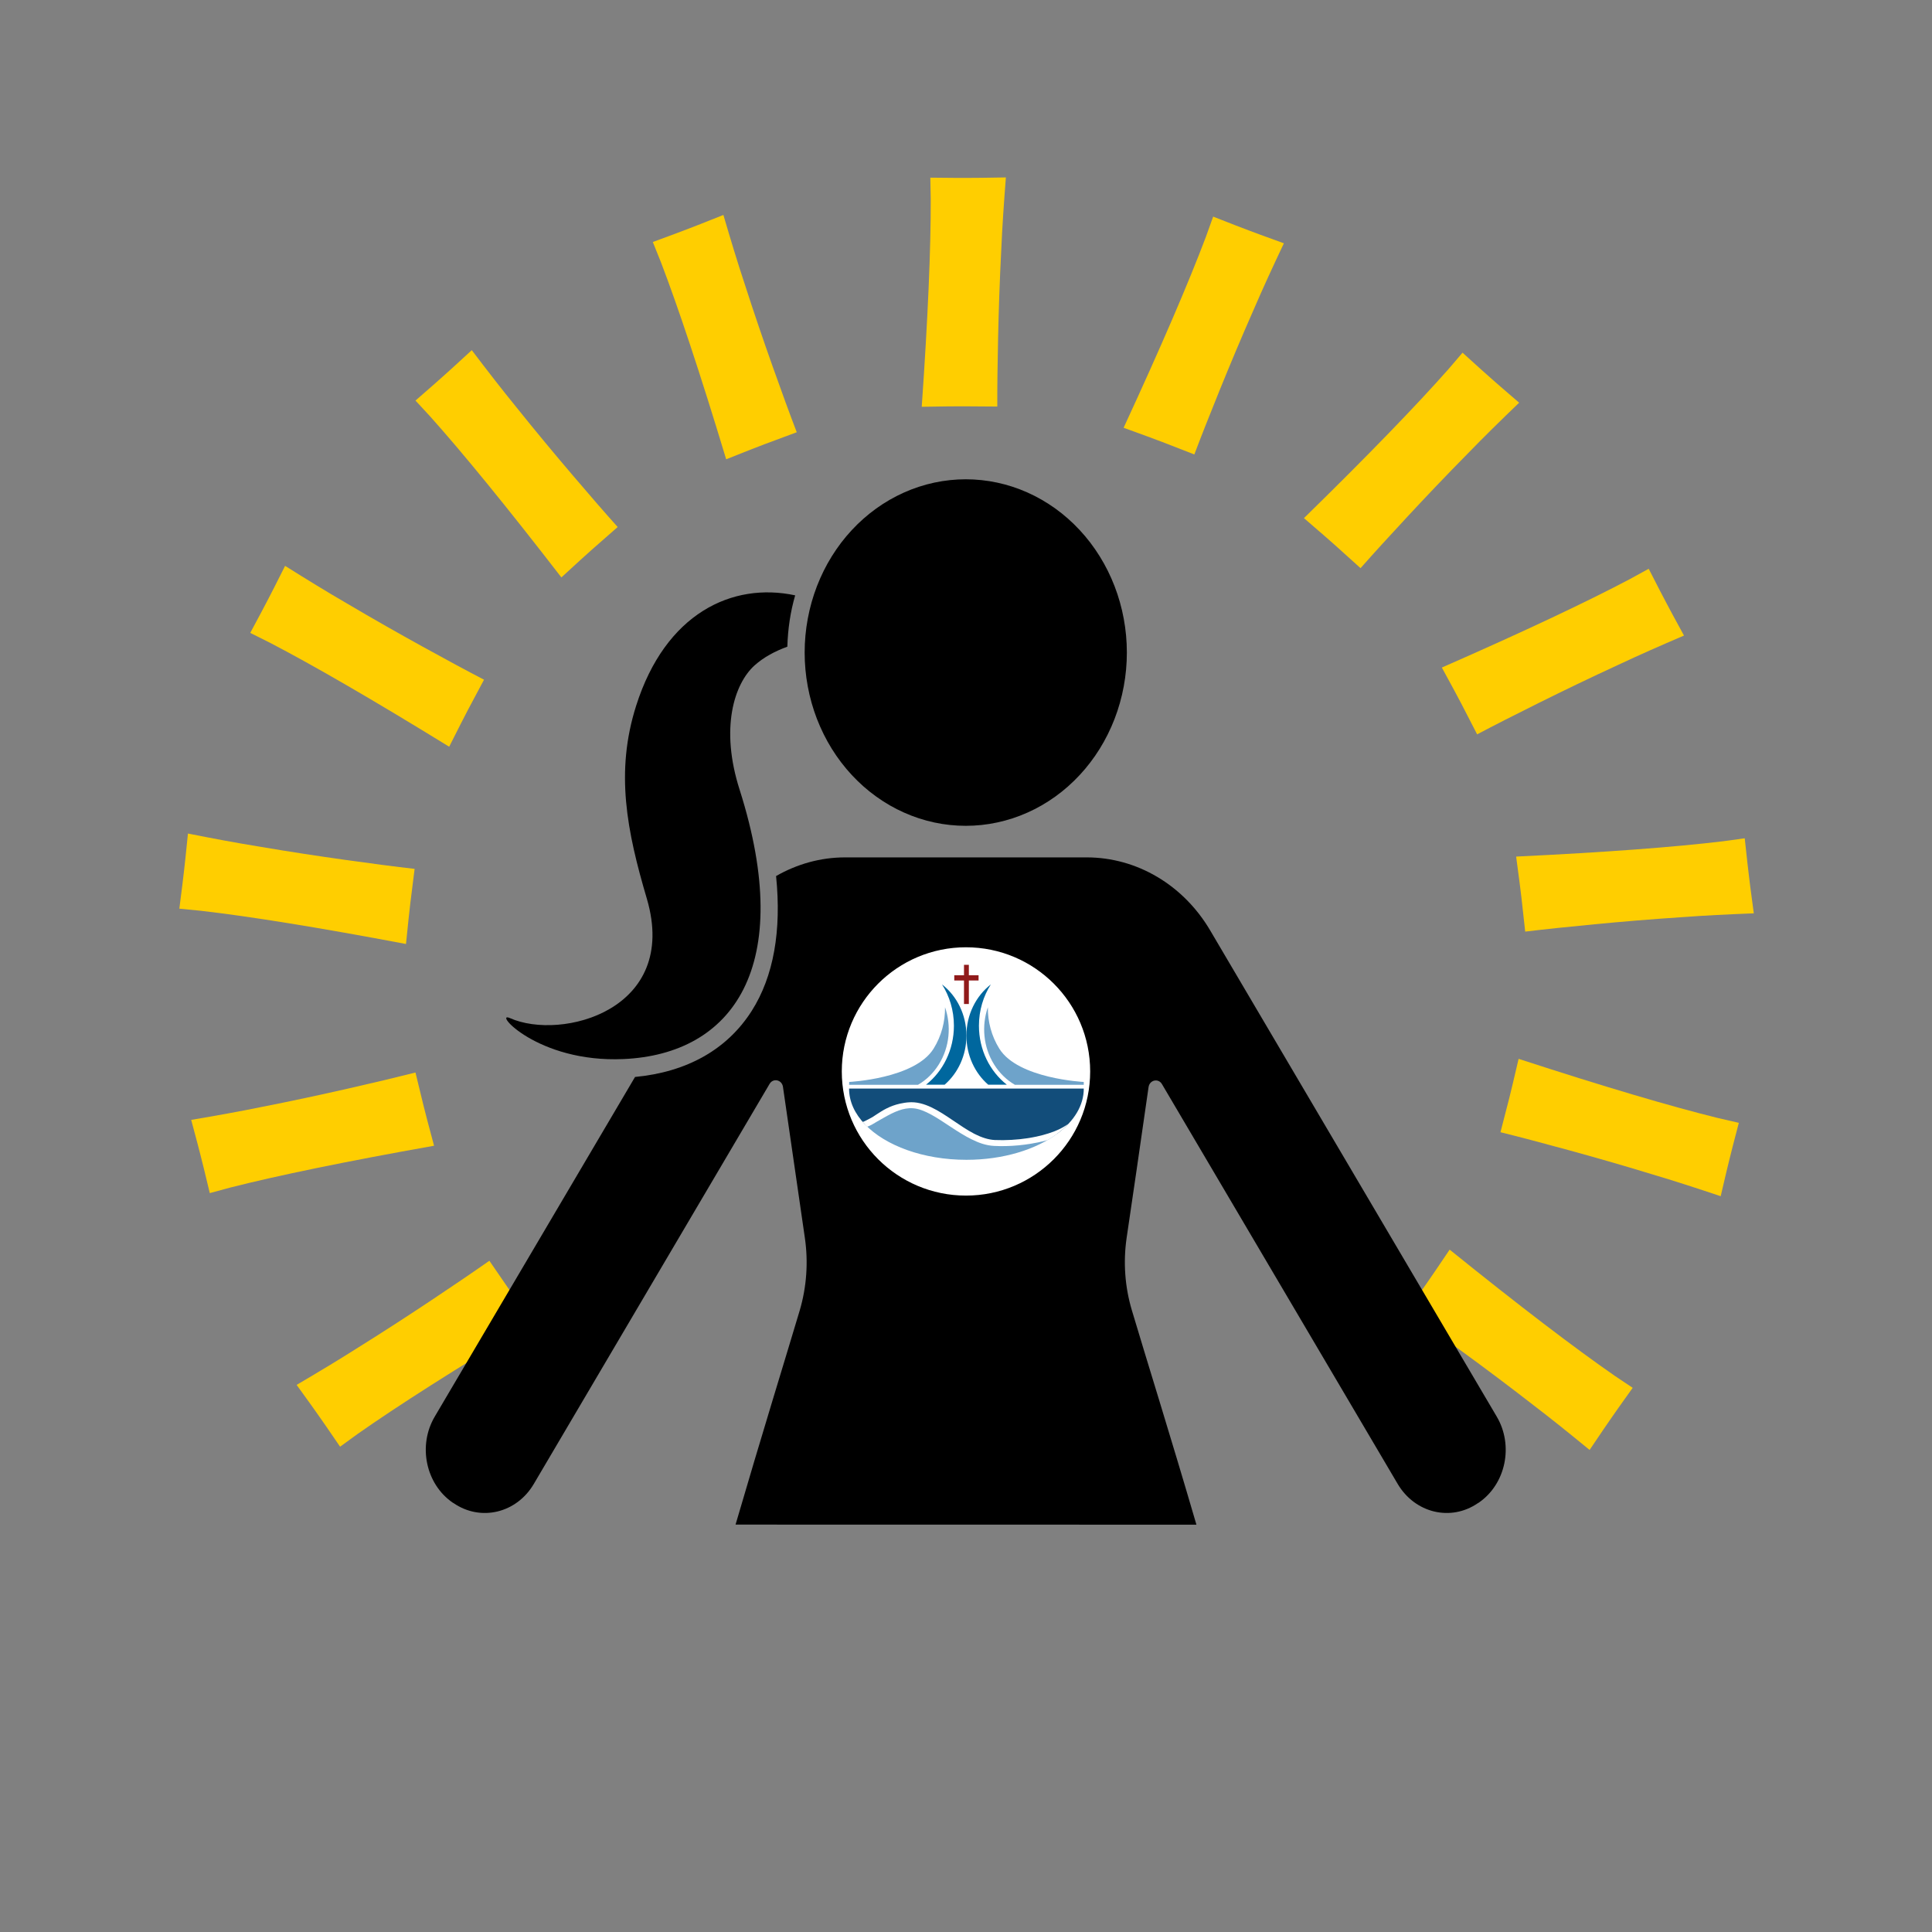 <?xml version="1.0" encoding="UTF-8" standalone="no"?>
<!DOCTYPE svg PUBLIC "-//W3C//DTD SVG 1.1//EN" "http://www.w3.org/Graphics/SVG/1.1/DTD/svg11.dtd">
<svg width="100%" height="100%" viewBox="0 0 1080 1080" version="1.1" xmlns="http://www.w3.org/2000/svg" xmlns:xlink="http://www.w3.org/1999/xlink" xml:space="preserve" xmlns:serif="http://www.serif.com/" style="fill-rule:evenodd;clip-rule:evenodd;stroke-linecap:round;stroke-linejoin:round;stroke-miterlimit:1.5;">
    <rect x="0" y="0" width="1080" height="1080" fill="#808080" stroke="none"/>
    <g transform="matrix(1,0,0,1,10.869,-108.804)">
        <g transform="matrix(-0.575,-0.818,0.818,-0.575,-239.342,1587.43)">
            <g transform="matrix(192,0,0,192,292.403,855.843)">
                <path d="M0.051,-0C0.07,-0.261 0.079,-0.463 0.079,-0.604L0.078,-0.667C0.135,-0.666 0.174,-0.666 0.193,-0.666C0.202,-0.666 0.237,-0.666 0.298,-0.667C0.292,-0.593 0.287,-0.524 0.284,-0.458C0.279,-0.367 0.276,-0.282 0.274,-0.203C0.272,-0.124 0.271,-0.056 0.271,-0L0.171,-0.001C0.151,-0.001 0.111,-0.001 0.051,-0Z" style="fill:rgb(255,206,0);fill-rule:nonzero;"/>
            </g>
        </g>
        <g transform="matrix(-0.246,-0.969,0.969,-0.246,-443.122,1172.3)">
            <g transform="matrix(192,0,0,192,234.22,758.432)">
                <path d="M0.051,-0C0.07,-0.261 0.079,-0.463 0.079,-0.604L0.078,-0.667C0.135,-0.666 0.174,-0.666 0.193,-0.666C0.202,-0.666 0.237,-0.666 0.298,-0.667C0.292,-0.593 0.287,-0.524 0.284,-0.458C0.279,-0.367 0.276,-0.282 0.274,-0.203C0.272,-0.124 0.271,-0.056 0.271,-0L0.171,-0.001C0.151,-0.001 0.111,-0.001 0.051,-0Z" style="fill:rgb(255,206,0);fill-rule:nonzero;"/>
            </g>
        </g>
        <g transform="matrix(0.114,-0.994,0.994,0.114,-451.78,785.879)">
            <g transform="matrix(192,0,0,192,214.594,646.162)">
                <path d="M0.051,-0C0.07,-0.261 0.079,-0.463 0.079,-0.604L0.078,-0.667C0.135,-0.666 0.174,-0.666 0.193,-0.666C0.202,-0.666 0.237,-0.666 0.298,-0.667C0.292,-0.593 0.287,-0.524 0.284,-0.458C0.279,-0.367 0.276,-0.282 0.274,-0.203C0.272,-0.124 0.271,-0.056 0.271,-0L0.171,-0.001C0.151,-0.001 0.111,-0.001 0.051,-0Z" style="fill:rgb(255,206,0);fill-rule:nonzero;"/>
            </g>
        </g>
        <g transform="matrix(0.461,-0.887,0.887,0.461,-347.328,497.695)">
            <g transform="matrix(192,0,0,192,235.935,534.696)">
                <path d="M0.051,-0C0.07,-0.261 0.079,-0.463 0.079,-0.604L0.078,-0.667C0.135,-0.666 0.174,-0.666 0.193,-0.666C0.202,-0.666 0.237,-0.666 0.298,-0.667C0.292,-0.593 0.287,-0.524 0.284,-0.458C0.279,-0.367 0.276,-0.282 0.274,-0.203C0.272,-0.124 0.271,-0.056 0.271,-0L0.171,-0.001C0.151,-0.001 0.111,-0.001 0.051,-0Z" style="fill:rgb(255,206,0);fill-rule:nonzero;"/>
            </g>
        </g>
        <g transform="matrix(0.745,-0.667,0.667,0.745,-216.833,308.971)">
            <g transform="matrix(192,0,0,192,295.685,438.08)">
                <path d="M0.051,-0C0.07,-0.261 0.079,-0.463 0.079,-0.604L0.078,-0.667C0.135,-0.666 0.174,-0.666 0.193,-0.666C0.202,-0.666 0.237,-0.666 0.298,-0.667C0.292,-0.593 0.287,-0.524 0.284,-0.458C0.279,-0.367 0.276,-0.282 0.274,-0.203C0.272,-0.124 0.271,-0.056 0.271,-0L0.171,-0.001C0.151,-0.001 0.111,-0.001 0.051,-0Z" style="fill:rgb(255,206,0);fill-rule:nonzero;"/>
            </g>
        </g>
        <g transform="matrix(0.934,-0.358,0.358,0.934,-106.523,162.849)">
            <g transform="matrix(192,0,0,192,385.918,368.701)">
                <path d="M0.051,-0C0.07,-0.261 0.079,-0.463 0.079,-0.604L0.078,-0.667C0.135,-0.666 0.174,-0.666 0.193,-0.666C0.202,-0.666 0.237,-0.666 0.298,-0.667C0.292,-0.593 0.287,-0.524 0.284,-0.458C0.279,-0.367 0.276,-0.282 0.274,-0.203C0.272,-0.124 0.271,-0.056 0.271,-0L0.171,-0.001C0.151,-0.001 0.111,-0.001 0.051,-0Z" style="fill:rgb(255,206,0);fill-rule:nonzero;"/>
            </g>
        </g>
        <g transform="matrix(1,-0.003,0.003,1,-1.064,1.57)">
            <g transform="matrix(192,0,0,192,494.651,336.14)">
                <path d="M0.051,-0C0.07,-0.261 0.079,-0.463 0.079,-0.604L0.078,-0.667C0.135,-0.666 0.174,-0.666 0.193,-0.666C0.202,-0.666 0.237,-0.666 0.298,-0.667C0.292,-0.593 0.287,-0.524 0.284,-0.458C0.279,-0.367 0.276,-0.282 0.274,-0.203C0.272,-0.124 0.271,-0.056 0.271,-0L0.171,-0.001C0.151,-0.001 0.111,-0.001 0.051,-0Z" style="fill:rgb(255,206,0);fill-rule:nonzero;"/>
            </g>
        </g>
        <g transform="matrix(0.936,0.353,-0.353,0.936,160.495,-192.334)">
            <g transform="matrix(192,0,0,192,607.997,344.218)">
                <path d="M0.051,-0C0.07,-0.261 0.079,-0.463 0.079,-0.604L0.078,-0.667C0.135,-0.666 0.174,-0.666 0.193,-0.666C0.202,-0.666 0.237,-0.666 0.298,-0.667C0.292,-0.593 0.287,-0.524 0.284,-0.458C0.279,-0.367 0.276,-0.282 0.274,-0.203C0.272,-0.124 0.271,-0.056 0.271,-0L0.171,-0.001C0.151,-0.001 0.111,-0.001 0.051,-0Z" style="fill:rgb(255,206,0);fill-rule:nonzero;"/>
            </g>
        </g>
        <g transform="matrix(0.749,0.662,-0.662,0.749,437.814,-372.459)">
            <g transform="matrix(192,0,0,192,710.983,392.191)">
                <path d="M0.051,-0C0.07,-0.261 0.079,-0.463 0.079,-0.604L0.078,-0.667C0.135,-0.666 0.174,-0.666 0.193,-0.666C0.202,-0.666 0.237,-0.666 0.298,-0.667C0.292,-0.593 0.287,-0.524 0.284,-0.458C0.279,-0.367 0.276,-0.282 0.274,-0.203C0.272,-0.124 0.271,-0.056 0.271,-0L0.171,-0.001C0.151,-0.001 0.111,-0.001 0.051,-0Z" style="fill:rgb(255,206,0);fill-rule:nonzero;"/>
            </g>
        </g>
        <g transform="matrix(0.467,0.884,-0.884,0.467,840.077,-446.433)">
            <g transform="matrix(192,0,0,192,790.291,473.508)">
                <path d="M0.051,-0C0.07,-0.261 0.079,-0.463 0.079,-0.604L0.078,-0.667C0.135,-0.666 0.174,-0.666 0.193,-0.666C0.202,-0.666 0.237,-0.666 0.298,-0.667C0.292,-0.593 0.287,-0.524 0.284,-0.458C0.279,-0.367 0.276,-0.282 0.274,-0.203C0.272,-0.124 0.271,-0.056 0.271,-0L0.171,-0.001C0.151,-0.001 0.111,-0.001 0.051,-0Z" style="fill:rgb(255,206,0);fill-rule:nonzero;"/>
            </g>
        </g>
        <g transform="matrix(0.12,0.993,-0.993,0.12,1308.89,-321.178)">
            <g transform="matrix(192,0,0,192,835.614,577.722)">
                <path d="M0.051,-0C0.07,-0.261 0.079,-0.463 0.079,-0.604L0.078,-0.667C0.135,-0.666 0.174,-0.666 0.193,-0.666C0.202,-0.666 0.237,-0.666 0.298,-0.667C0.292,-0.593 0.287,-0.524 0.284,-0.458C0.279,-0.367 0.276,-0.282 0.274,-0.203C0.272,-0.124 0.271,-0.056 0.271,-0L0.171,-0.001C0.151,-0.001 0.111,-0.001 0.051,-0Z" style="fill:rgb(255,206,0);fill-rule:nonzero;"/>
            </g>
        </g>
        <g transform="matrix(-0.24,0.971,-0.971,-0.24,1713.53,40.68)">
            <g transform="matrix(192,0,0,192,840.836,691.388)">
                <path d="M0.051,-0C0.07,-0.261 0.079,-0.463 0.079,-0.604L0.078,-0.667C0.135,-0.666 0.174,-0.666 0.193,-0.666C0.202,-0.666 0.237,-0.666 0.298,-0.667C0.292,-0.593 0.287,-0.524 0.284,-0.458C0.279,-0.367 0.276,-0.282 0.274,-0.203C0.272,-0.124 0.271,-0.056 0.271,-0L0.171,-0.001C0.151,-0.001 0.111,-0.001 0.051,-0Z" style="fill:rgb(255,206,0);fill-rule:nonzero;"/>
            </g>
        </g>
        <g transform="matrix(-0.57,0.822,-0.822,-0.57,1921.12,592.828)">
            <g transform="matrix(192,0,0,192,805.401,799.23)">
                <path d="M0.051,-0C0.07,-0.261 0.079,-0.463 0.079,-0.604L0.078,-0.667C0.135,-0.666 0.174,-0.666 0.193,-0.666C0.202,-0.666 0.237,-0.666 0.298,-0.667C0.292,-0.593 0.287,-0.524 0.284,-0.458C0.279,-0.367 0.276,-0.282 0.274,-0.203C0.272,-0.124 0.271,-0.056 0.271,-0L0.171,-0.001C0.151,-0.001 0.111,-0.001 0.051,-0Z" style="fill:rgb(255,206,0);fill-rule:nonzero;"/>
            </g>
        </g>
    </g>
    <g transform="matrix(1,0,0,1.075,0.002,-17.627)">
        <g transform="matrix(2.313,0,0,2.313,-191.342,-483.784)">
            <path d="M355.063,362.953C355.063,364.229 355,365.5 354.875,366.771C354.75,368.042 354.563,369.302 354.313,370.552C354.068,371.802 353.755,373.042 353.385,374.26C353.016,375.479 352.589,376.682 352.099,377.859C351.609,379.036 351.068,380.188 350.464,381.313C349.865,382.438 349.208,383.531 348.5,384.594C347.792,385.656 347.031,386.677 346.224,387.661C345.417,388.651 344.563,389.594 343.656,390.495C342.755,391.396 341.813,392.255 340.828,393.063C339.844,393.875 338.818,394.63 337.76,395.339C336.698,396.047 335.604,396.703 334.479,397.307C333.359,397.906 332.208,398.453 331.026,398.938C329.849,399.427 328.651,399.859 327.432,400.229C326.208,400.599 324.974,400.906 323.724,401.156C322.474,401.406 321.214,401.594 319.943,401.719C318.677,401.844 317.401,401.906 316.13,401.906C314.854,401.906 313.583,401.844 312.313,401.719C311.042,401.594 309.781,401.406 308.531,401.156C307.281,400.906 306.047,400.599 304.828,400.229C303.604,399.859 302.406,399.427 301.229,398.938C300.052,398.453 298.901,397.906 297.776,397.307C296.651,396.703 295.557,396.047 294.5,395.339C293.438,394.63 292.417,393.875 291.427,393.063C290.443,392.255 289.5,391.396 288.599,390.495C287.698,389.594 286.839,388.651 286.031,387.661C285.224,386.677 284.464,385.656 283.755,384.594C283.047,383.531 282.391,382.438 281.792,381.313C281.193,380.188 280.646,379.036 280.156,377.859C279.672,376.682 279.24,375.479 278.87,374.26C278.5,373.042 278.193,371.802 277.943,370.552C277.693,369.302 277.505,368.042 277.38,366.771C277.255,365.5 277.193,364.229 277.193,362.953C277.193,361.677 277.255,360.406 277.38,359.135C277.505,357.865 277.693,356.604 277.943,355.354C278.193,354.104 278.5,352.865 278.87,351.646C279.24,350.422 279.672,349.224 280.156,348.047C280.646,346.87 281.193,345.714 281.792,344.589C282.391,343.464 283.047,342.375 283.755,341.313C284.464,340.25 285.224,339.229 286.031,338.24C286.839,337.255 287.698,336.313 288.599,335.411C289.5,334.505 290.443,333.651 291.427,332.844C292.417,332.031 293.438,331.276 294.5,330.563C295.557,329.854 296.651,329.203 297.776,328.599C298.901,328 300.052,327.453 301.229,326.964C302.406,326.479 303.604,326.047 304.828,325.677C306.047,325.307 307.281,324.995 308.531,324.75C309.781,324.5 311.042,324.313 312.313,324.188C313.583,324.063 314.854,324 316.13,324C317.401,324 318.677,324.063 319.943,324.188C321.214,324.313 322.474,324.5 323.724,324.75C324.974,324.995 326.208,325.307 327.432,325.677C328.651,326.047 329.849,326.479 331.026,326.964C332.208,327.453 333.359,328 334.479,328.599C335.604,329.203 336.698,329.854 337.76,330.563C338.818,331.276 339.844,332.031 340.828,332.844C341.813,333.651 342.755,334.505 343.656,335.411C344.563,336.313 345.417,337.255 346.224,338.24C347.031,339.229 347.792,340.25 348.5,341.313C349.208,342.375 349.865,343.464 350.464,344.589C351.068,345.714 351.609,346.87 352.099,348.047C352.589,349.224 353.016,350.422 353.385,351.646C353.755,352.865 354.068,354.104 354.313,355.354C354.563,356.604 354.75,357.865 354.875,359.135C355,360.406 355.063,361.677 355.063,362.953Z" style="fill-rule:nonzero;"/>
        </g>
        <g transform="matrix(2.313,0,0,2.313,-191.342,-483.784)">
            <path d="M371.874,559.024C365.668,539.229 359.636,521.365 356.281,510.849C354.583,505.573 354.156,500.01 355.005,494.557C356.276,486.661 358.255,473.938 360.307,460.656C360.552,459.042 362.672,458.594 363.547,459.979L420.521,549.87C424.698,556.422 433.339,558.37 439.885,554.193L440.099,554.083C446.646,549.906 448.594,541.229 444.448,534.714C403.281,469.745 384.313,439.807 375.193,425.411C368.708,415.182 357.458,409.005 345.349,409.005L286.958,409.005C281.047,409.005 275.344,410.5 270.286,413.203C271.63,425.453 269.703,435.766 264.391,443.526C258.448,452.208 248.714,457.271 236.198,458.37C225.005,476.031 209.469,500.542 187.802,534.714C183.661,541.229 185.609,549.906 192.156,554.083L192.37,554.193C198.917,558.37 207.589,556.422 211.729,549.87L268.714,459.932C269.583,458.552 271.703,458.99 271.953,460.604C274.031,473.896 276.01,486.656 277.245,494.557C278.094,500.01 277.672,505.573 276.005,510.849C272.654,521.306 266.662,539.343 260.492,559.006" style="fill-rule:nonzero;"/>
        </g>
        <g transform="matrix(2.313,0,0,2.313,-191.342,-483.784)">
            <path d="M265.073,365.854C267.333,363.969 270.083,362.625 273.01,361.635C273.135,357.635 273.755,353.755 274.901,350.094C259.667,347.063 243.542,354.151 236.464,374.922C231.385,389.786 234.203,403.036 239.068,418.339C246.932,443.349 218.385,450.271 205.979,445.141C201.734,443.401 212.479,455.208 233.401,454.344C259.792,453.26 275.047,433.594 261.5,393.859C256.698,379.99 260.167,369.979 265.073,365.854Z" style="fill-rule:nonzero;"/>
        </g>
        <g transform="matrix(1,0,0,0.93,3.973,12.673)">
            <circle cx="536.013" cy="603.092" r="63.092" style="fill:white;stroke:white;stroke-width:12.66px;"/>
        </g>
        <g transform="matrix(0.283,0,0,0.283,387.415,466.745)">
            <g transform="matrix(1,0,0,1.636,-5.909,-382.314)">
                <path d="M601.319,544.811C619.777,545.361 641.723,544.903 664.011,543.066L669.247,542.646L672.62,542.325L673.08,542.286L673.361,542.255C692.952,540.408 711.251,537.606 726.194,533.908C683.713,552.048 618.732,563.636 545.909,563.636C460.449,563.636 385.79,547.678 345.63,523.906L346.618,523.661L346.743,523.636C353.034,522.34 358.751,520.463 364.532,518.348C384.277,512.053 403.523,505.036 424.463,503.015L431.408,502.538L433.424,502.462L434.156,502.444C436.88,502.391 439.641,502.437 442.439,502.588C479.051,504.571 519.907,527.243 562.109,538.531L562.828,538.736L564.304,539.118L564.823,539.257L565.111,539.327C576.966,542.437 589.015,544.517 601.319,544.811Z" style="fill:rgb(110,163,202);"/>
            </g>
            <g transform="matrix(1,0,0,1.636,-5.909,-382.314)">
                <path d="M596.774,544.596C586.172,543.916 575.603,541.997 565.111,539.327L564.304,539.118L562.109,538.531C518.13,526.421 476.641,501.174 434.156,502.444L433.895,502.445L433.424,502.462L431.995,502.498L431.408,502.538C429.072,502.633 426.759,502.795 424.463,503.015C395.876,505.431 379.958,512.724 364.532,518.348C358.627,520.237 352.676,522.06 346.618,523.661L345.566,523.868C325.545,512.068 314.091,498.314 314.091,483.636L777.727,483.636C777.727,502.67 758.465,520.152 726.293,533.864C709.859,537.726 691.639,540.46 673.361,542.255L672.62,542.325L664.011,543.066C643.389,544.697 621.737,545.297 601.319,544.811C601.319,544.811 596.774,544.596 596.774,544.596Z" style="fill:rgb(18,77,122);"/>
            </g>
            <g>
                <g>
                    <g transform="matrix(1,0,0,1.636,-5.909,-382.314)">
                        <path d="M314.091,483.636C314.091,527.819 417.879,563.636 545.909,563.636C673.939,563.636 777.727,527.819 777.727,483.636L314.091,483.636Z" style="fill:none;"/>
                        <clipPath id="_clip1">
                            <path d="M314.091,483.636C314.091,527.819 417.879,563.636 545.909,563.636C673.939,563.636 777.727,527.819 777.727,483.636L314.091,483.636Z"/>
                        </clipPath>
                        <g clip-path="url(#_clip1)">
                            <g transform="matrix(1.244,0,0,0.611,59.091,41.477)">
                                <path d="M205,798.182C242.054,793.547 271.063,750.454 308.182,754.545C346.667,758.788 390.985,820.909 435.909,823.636C480.833,826.364 551.467,813.967 577.727,770.909C579.653,767.751 566.602,789.935 538.167,804.875C511.824,818.716 471.53,825.365 435.909,823.636C387.799,821.302 344.525,749.806 299.786,754.397C263.616,758.109 250.921,780.735 231.25,788.987C199.18,802.441 175.867,801.826 205,798.182Z" style="fill:none;stroke:white;stroke-width:10.88px;"/>
                            </g>
                        </g>
                    </g>
                    <g>
                        <g transform="matrix(1,0,0,1,9.997,6.673)">
                            <path d="M573.055,395.127C546.794,373.865 530.003,341.364 530.003,304.972C530.003,266.237 549.026,231.909 578.239,210.826C563.401,232.426 554.718,258.568 554.718,286.722C554.718,331.231 576.42,370.71 609.835,395.127L573.055,395.127Z" style="fill:rgb(0,103,158);"/>
                        </g>
                        <g transform="matrix(-1,0,0,1,1070,6.673)">
                            <path d="M609.835,395.127L573.055,395.127C546.794,373.865 530.003,341.364 530.003,304.972C530.003,266.237 549.026,231.909 578.239,210.826C563.401,232.426 554.718,258.568 554.718,286.722C554.718,331.231 576.42,370.71 609.835,395.127Z" style="fill:rgb(0,103,158);"/>
                        </g>
                        <g transform="matrix(0.831,-0.556,0.556,0.831,-15.388,405.753)">
                            <path d="M543.369,358.997C534.827,342.865 530.003,324.478 530.003,304.972C530.003,266.237 549.026,231.909 578.239,210.826C563.401,232.426 554.718,258.568 554.718,286.722C554.718,353.242 659.294,430.245 659.294,430.245L656.437,434.689L543.369,358.997Z" style="fill:rgb(110,163,202);"/>
                        </g>
                        <g transform="matrix(-0.831,-0.556,-0.556,0.831,1095.49,405.753)">
                            <path d="M543.369,358.997C534.827,342.865 530.003,324.478 530.003,304.972C530.003,266.237 549.026,231.909 578.239,210.826C563.401,232.426 554.718,258.568 554.718,286.722C554.718,353.242 659.294,430.245 659.294,430.245L656.437,434.689L543.369,358.997Z" style="fill:rgb(110,163,202);"/>
                        </g>
                    </g>
                </g>
                <g transform="matrix(0.096,0,0,0.096,540,217.498)">
                    <g transform="matrix(1,0,0,1,-312.5,-468.75)">
                        <path d="M262.5,93.75L262.5,293.75L62.5,293.75L62.5,393.75L262.5,393.75L262.5,843.75L362.5,843.75L362.5,393.75L562.5,393.75L562.5,293.75L362.5,293.75L362.5,93.75L262.5,93.75Z" style="fill:rgb(144,26,26);fill-rule:nonzero;"/>
                    </g>
                </g>
            </g>
        </g>
    </g>
</svg>
